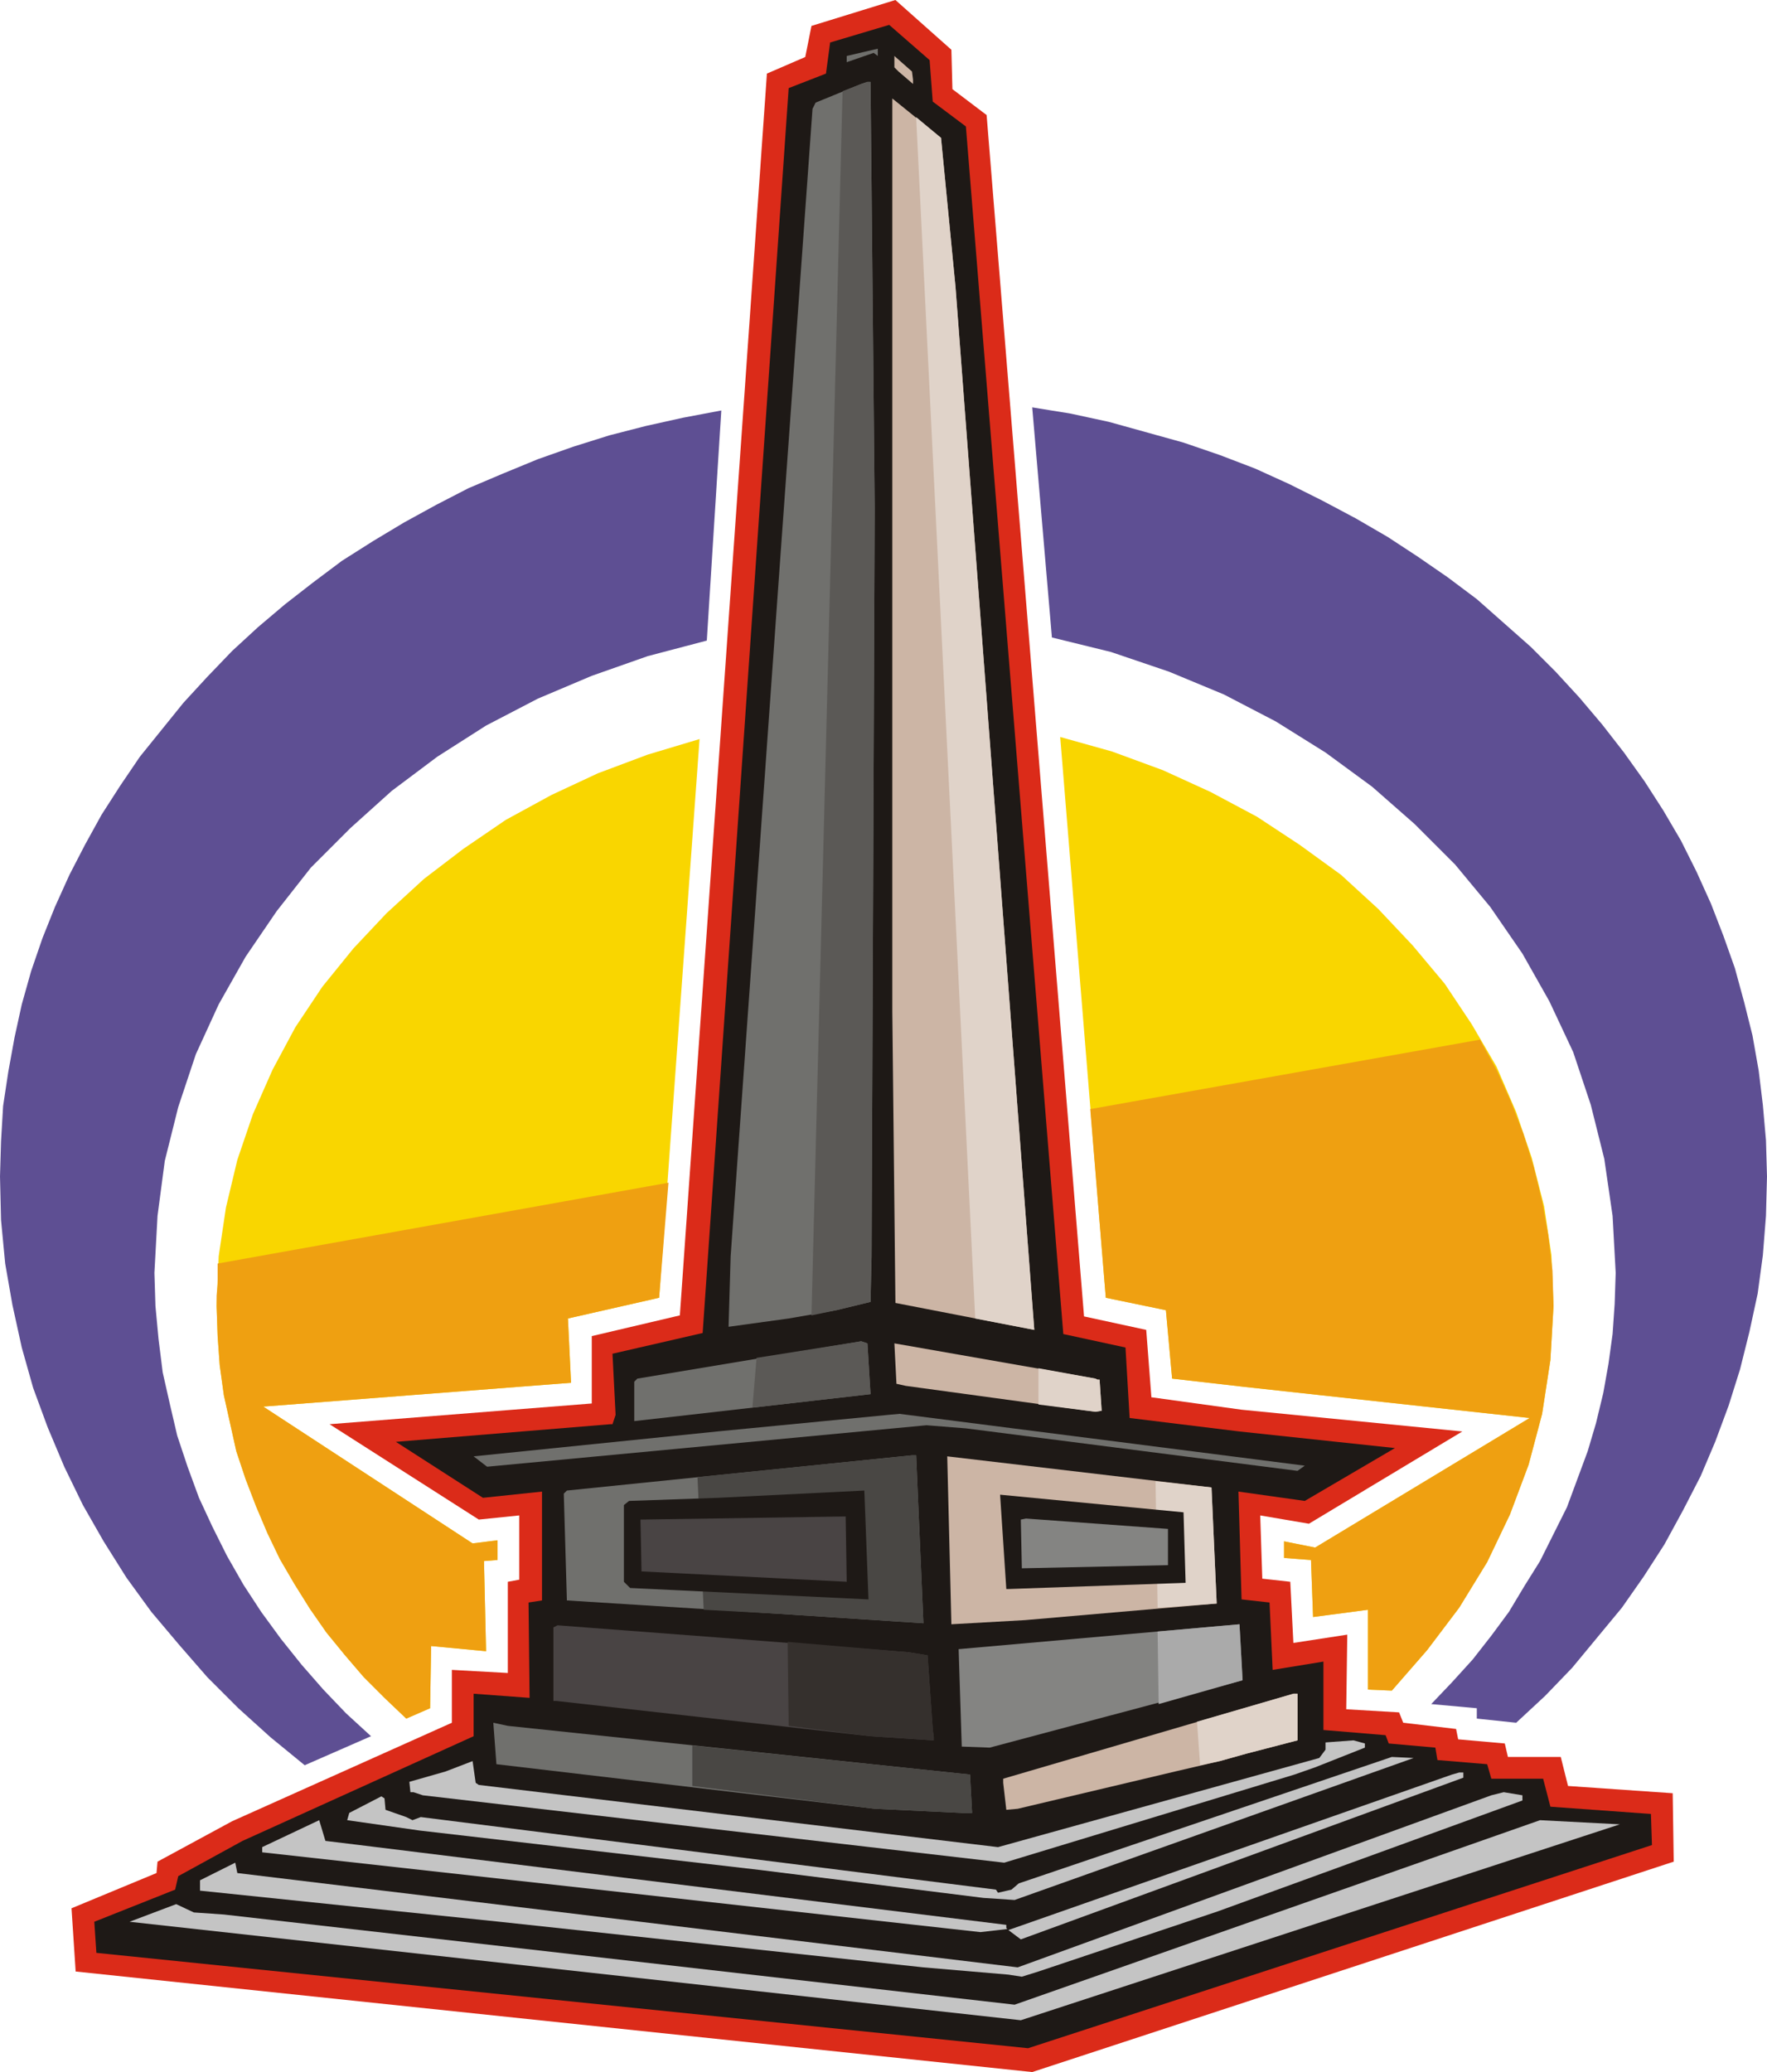 <svg xmlns="http://www.w3.org/2000/svg" fill-rule="evenodd" height="1.999in" preserveAspectRatio="none" stroke-linecap="round" viewBox="0 0 1705 1999" width="163.68"><style>.pen1{stroke:none}.brush6{fill:#1e1916}.brush7{fill:#70706d}.brush8{fill:#ccb5a5}.brush9{fill:#e0d3c9}.brush10{fill:#494744}.brush11{fill:#848482}.brush12{fill:#494444}.brush13{fill:#c4c4c4}</style><path class="pen1" d="m996 393 37 6 37 8 36 10 36 10 35 12 34 13 33 15 32 16 32 17 31 18 29 19 29 20 28 21 26 23 26 23 24 24 23 25 22 26 21 27 20 28 18 28 17 29 15 30 14 31 12 31 11 31 9 33 8 32 6 34 4 33 3 34 1 35-1 38-3 38-5 37-8 37-9 36-11 35-13 35-14 33-17 33-18 33-20 31-21 30-24 29-24 29-26 27-28 26-38-4v-10l-44-4 20-21 20-22 18-23 17-23 15-25 15-24 13-26 13-26 10-27 10-27 8-27 7-29 5-28 4-29 2-29 1-30-3-55-8-55-13-52-17-51-23-49-26-46-31-45-34-41-39-39-41-36-45-33-48-30-50-26-53-22-56-19-57-14-19-222zM294 1703l-33-27-31-28-30-30-27-31-27-32-24-33-22-35-20-35-18-37-16-38-14-38-11-39-9-41-7-40-4-42-1-42 1-34 2-34 5-33 6-33 7-32 9-32 11-32 12-30 14-31 15-29 16-29 18-28 19-28 21-26 21-26 23-25 24-25 25-23 26-22 27-21 28-21 30-19 30-18 31-17 31-16 33-14 34-14 34-12 35-11 35-9 36-8 37-7-14 222-57 15-54 19-52 22-50 26-47 30-44 33-40 36-38 38-33 42-30 44-26 46-22 48-17 51-13 52-7 53-3 55 1 32 3 32 4 32 7 31 7 30 10 30 11 30 13 28 14 28 16 28 17 26 19 26 20 25 21 24 22 23 24 22-64 28z" style="fill:#5e4f93"/><path class="pen1" d="m1023 711 50 14 49 18 46 21 45 24 41 27 40 29 36 33 33 35 31 37 26 39 24 41 19 44 15 44 12 47 7 47 2 49-3 52-8 52-13 49-18 48-22 46-27 44-31 41-34 39-23-1v-77l-53 7-2-55-26-2v-16l30 6 207-125-275-30-70-8-6-66-58-12-44-541zm-631 947-21-20-20-20-18-21-18-22-16-23-15-24-14-24-12-25-11-26-10-26-9-27-6-27-6-27-4-29-2-28-1-29 2-48 7-47 11-46 15-44 19-43 22-41 26-39 30-37 32-34 36-33 38-29 41-28 44-24 45-21 48-18 50-15-39 539-88 20 3 62-297 23 202 132 24-3v19l-13 1 2 87-53-5-1 60-23 10z" style="fill:#f9d600"/><path class="pen1" d="m1428 1003 16 29 14 31 12 31 10 32 8 33 6 33 4 34 1 34-3 52-8 52-13 49-18 48-22 46-27 44-31 41-34 39-23-1v-77l-53 7-2-55-26-2v-16l30 6 207-125-275-30-70-8-6-66-58-12-15-182 376-67zM210 1219l435-78-9 111-88 20 3 62-297 23 202 132 24-3v19l-13 1 2 87-53-5-1 60-23 10-21-20-20-20-18-21-18-22-16-23-15-24-14-24-12-25-11-26-10-26-9-27-6-27-6-27-4-29-2-28-1-29v-10l1-11v-20z" style="fill:#efa011"/><path class="pen1" style="fill:#db2b19" d="m1046 1270 60 13 5 65 87 12 213 21-148 89-47-8 2 61 27 3 3 59 52-8-1 72 51 3 4 10 51 6 2 10 45 4 3 13h51l7 28 101 7 1 66-619 203-923-97-4-61 82-34 1-11 72-39 212-95v-51l54 3v-88l11-2v-62l-39 4-144-92 253-20v-65l85-20L740 71l37-16 6-30 81-25 54 48 1 38 33 25 94 1159z"/><path class="pen1 brush6" d="m897 58 3 40 32 24 94 1165 60 13 4 68 106 13 150 16-87 51-64-9 3 104 27 3 3 65 49-8v66l60 5 3 8 45 4 2 12 48 4 4 14h50l7 27 97 7 1 30-602 196-899-92-2-30 78-31 3-13 62-34 223-101v-41l54 4-1-92 13-2v-105l-57 6-84-54 207-17h2l3-9-3-59 87-20L761 85l36-14 4-30 57-17 39 34z"/><path class="pen1 brush7" d="m843 51-26 9v-6l30-7v7l-4-3z"/><path class="pen1 brush8" d="M881 77v4l-14-12-4-4V54l17 15 1 8z"/><path class="pen1 brush7" d="m844 490-3 722-1 44-33 8-46 8-58 8 2-68 46-647 33-460 3-6 44-18 6-2h3l4 411z"/><path class="pen1 brush8" d="m922 277 76 1006-134-26-3-281V95l47 38 14 144zm137 1054h2l2 30-6 1-183-25-9-2-2-39 194 34 2 1z"/><path class="pen1 brush7" d="m840 1345-175 20-53 6v-38l3-3 216-36 6 2 3 49zm419 69-7 5-320-41-38-3-424 40-13-10 235-24 165-16 11-1 391 50z"/><path class="pen1 brush8" d="m1174 1547-185 16-71 4-4-162 255 30 5 112z"/><path class="pen1 brush9" d="m1115 1429 2 122 57-4-5-112-54-6z"/><path class="pen1 brush7" d="m891 1566-138-9-206-13-3-103 3-3 333-34h4l7 162z"/><path class="pen1 brush6" d="m1142 1459 2 68-171 6h-2l-6-91 177 17z"/><path class="pen1 brush10" d="m673 1425 6 128 74 4 138 9-7-162h-4l-207 21z"/><path class="pen1 brush6" d="m838 1543-230-11-6-6v-74l5-4 86-3 141-7 4 105z"/><path class="pen1 brush11" d="M1127 1506v4l-141 3-1-47 5-1 137 10v31z"/><path class="pen1 brush12" d="m817 1526-198-10-1-50 198-3 1 63z"/><path class="pen1 brush11" d="m1199 1621-244 65-27-1-3-94 271-24 3 54z"/><path class="pen1 brush12" d="m877 1594 18 3 5 71 1 8v3l-61-4-303-34h-3v-71l4-2 158 12 181 14z"/><path class="pen1 brush8" d="m1252 1679-50 13-25 7-43 10-152 36-11 1-3-26v-4l280-82h4v45z"/><path class="pen1 brush13" d="m1317 1686-48 19-20 7-280 85-561-65-9-3h-3l-1-10 35-10 26-10 3 21 3 2 501 60 310-86 6-8v-7l27-2 11 3v4z"/><path class="pen1 brush13" d="m979 1833-30-2-216-27-328-38-70-10 2-7 31-16 3 2 1 11 20 7 6 3 8-3 555 70 2 3 13-3 7-6 360-122 21 1-385 137zm433-118-427 156-12-9 428-150 7-2h4v5z"/><path class="pen1 brush7" d="m936 1712 2 37h-10l-84-4-365-43-3-40 14 3 446 47z"/><path class="pen1 brush13" d="m1469 1737-294 107-173 58-16 5-13-2-82-7-409-44-289-30v-10l34-17 2 10 753 91 457-166 12-3 18 3v5z"/><path class="pen1 brush13" d="m125 1854 45-17 17 8 29 2 763 87 507-178 77 4-578 189-860-95z"/><path class="pen1 brush13" d="m347 1780 624 77v3l1 1-26 3-693-77v-5l55-26 6 20 33 4z"/><path class="pen1 brush9" d="m884 113 57 1159 57 11-76-1006-14-144-24-20zm118 1207v35l55 7 6-1-2-30h-2l-2-1-55-10z"/><path class="pen1" style="fill:#aaa" d="m1117 1574 1 70 81-23-3-54-79 7z"/><path class="pen1 brush9" d="m1155 1661 3 42 19-4 25-7 50-13v-45h-4l-93 27z"/><path class="pen1" d="m813 88-30 1181 24-5 33-8 1-44 3-722-4-411h-3l-6 2-18 7zm-83 1222-4 48 114-13-3-49-6-2-101 16z" style="fill:#5b5956"/><path class="pen1" style="fill:#35302d" d="m760 1584 1 81 79 10 61 4v-3l-1-8-5-71-18-3-117-10z"/><path class="pen1 brush10" d="M668 1684v39l176 22 84 4h10l-2-37-268-28z"/></svg>

